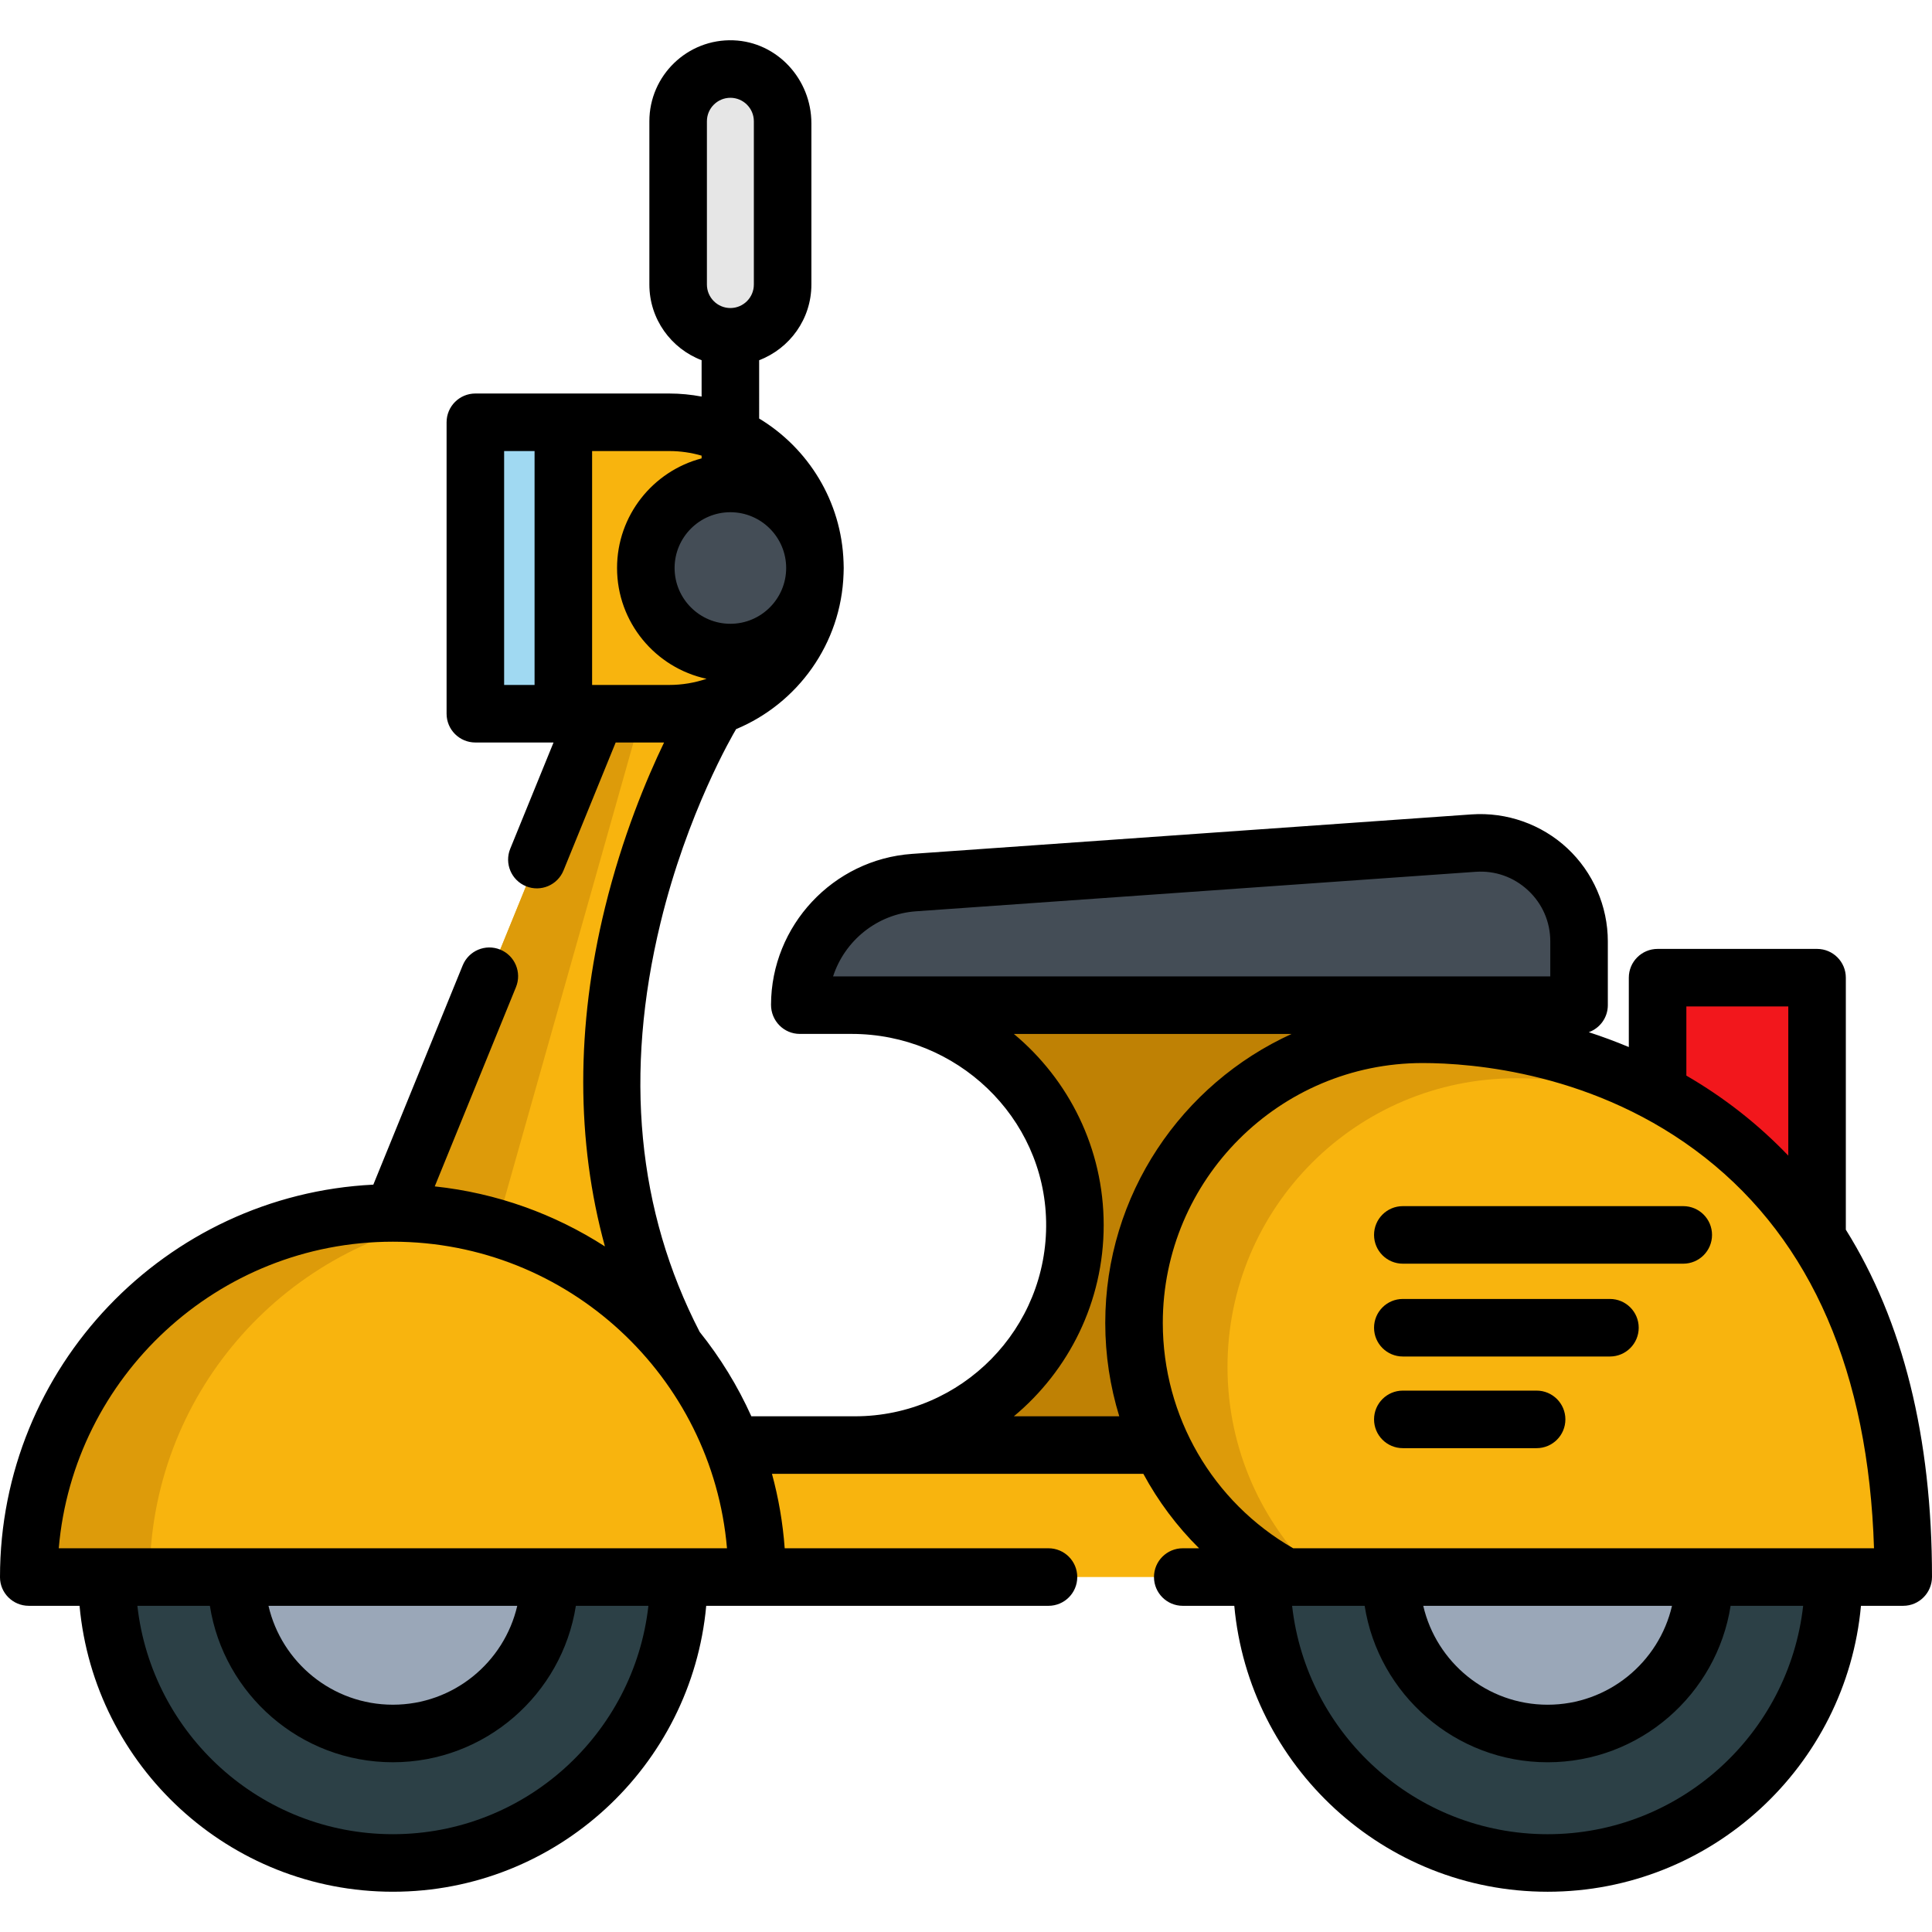 <?xml version="1.0" encoding="iso-8859-1"?>
<!-- Generator: Adobe Illustrator 19.0.0, SVG Export Plug-In . SVG Version: 6.00 Build 0)  -->
<svg version="1.1" id="Capa_1" xmlns="http://www.w3.org/2000/svg" xmlns:xlink="http://www.w3.org/1999/xlink" x="0px" y="0px"
	 viewBox="0 0 512.001 512.001" style="enable-background:new 0 0 512.001 512.001;" xml:space="preserve">
<polyline style="fill:#F2171C;" points="481.54,328.233 481.54,259.097 439.278,259.097 439.278,289.535 "/>
<path style="fill:#BF8104;" d="M226.574,266.378c32.193,0,58.29,26.097,58.29,58.29s-26.097,58.29-58.29,58.29l40.755,21.857
	l136.981-14.572l-43.717-139.896l-126.781,1.457"/>
<g>
	<path style="fill:#F8B40E;" d="M125.975,111.91h51.376c21.327,0,38.617,17.289,38.617,38.617l0,0
		c0,21.327-17.289,38.617-38.617,38.617h-51.376C125.975,189.144,125.975,111.91,125.975,111.91z"/>
	<path style="fill:#F8B40E;" d="M178.885,356.931l-49.607-23.551l-25.163-11.94l53.921-132.296h30.604
		C188.639,189.146,136.184,274.962,178.885,356.931z"/>
	<polyline style="fill:#F8B40E;" points="353.306,417.935 340.735,417.935 146.377,417.935 146.377,382.959 307.692,382.959 	"/>
</g>
<circle style="fill:#2C4046;" cx="410.139" cy="417.937" r="75.778"/>
<polygon style="fill:#DD9B0A;" points="170.033,189.146 129.278,333.382 104.115,321.441 158.035,189.146 "/>
<circle style="fill:#9AA7B8;" cx="410.139" cy="417.937" r="41.463"/>
<circle style="fill:#2C4046;" cx="104.121" cy="417.937" r="75.778"/>
<circle style="fill:#9AA7B8;" cx="104.121" cy="417.937" r="41.463"/>
<path style="fill:#F8B40E;" d="M340.736,417.932c-23.923-12.866-40.207-38.196-40.207-67.346c0-42.317,34.276-76.492,76.492-76.492
	c42.317,0,127.353,23.219,127.353,143.838L340.736,417.932L340.736,417.932z"/>
<path style="fill:#DD9B0A;" d="M325.303,362.244c0-42.317,34.276-76.492,76.492-76.492c12.138,0,27.793,1.918,43.946,7.489
	c-23.996-14.775-50.372-19.148-68.718-19.148c-42.217,0-76.492,34.175-76.492,76.492c0,29.149,16.284,54.48,40.207,67.346h8.61
	C334.552,404.003,325.303,384.21,325.303,362.244z"/>
<path style="fill:#F8B40E;" d="M200.608,417.932c0-53.29-43.201-96.491-96.491-96.491S7.625,364.641,7.625,417.932H200.608z"/>
<path style="fill:#DD9B0A;" d="M120.141,322.772c-5.213-0.871-10.565-1.332-16.025-1.332c-53.29,0-96.491,43.201-96.491,96.491
	h32.049C39.675,370.101,74.479,330.407,120.141,322.772z"/>
<rect x="125.978" y="111.908" style="fill:#A0D9F2;" width="23.316" height="77.235"/>
<g>
	<path style="fill:#444D56;" d="M390.51,223.433l-148.287,10.465c-17.052,1.204-30.269,15.387-30.269,32.481l0,0h206.516v-16.89
		C418.468,234.339,405.621,222.366,390.51,223.433z"/>
	<circle style="fill:#444D56;" cx="193.562" cy="150.529" r="22.406"/>
</g>
<path style="fill:#E6E6E6;" d="M193.559,89.257L193.559,89.257c-7.646,0-13.844-6.198-13.844-13.844V32.136
	c0-7.646,6.198-13.844,13.844-13.844l0,0c7.646,0,13.844,6.198,13.844,13.844v43.277C207.403,83.059,201.204,89.257,193.559,89.257z
	"/>
<path d="M489.165,325.875v-66.779c0-4.211-3.414-7.625-7.625-7.625h-42.262c-4.211,0-7.625,3.414-7.625,7.625v18.381
	c-3.588-1.498-7.137-2.808-10.606-3.932c2.94-1.058,5.045-3.863,5.045-7.168v-16.89c0-9.328-3.914-18.326-10.738-24.687
	c-6.824-6.361-16.079-9.627-25.382-8.975L241.686,226.29c-20.91,1.475-37.296,19.022-37.357,39.97
	c-0.012,4.258,3.377,7.74,7.635,7.74h13.761c27.743,0,50.981,21.949,51.507,49.687c0.539,28.384-22.394,51.646-50.656,51.646
	h-27.461c-3.622-8.045-8.241-15.549-13.692-22.358c-16.566-32.068-20.062-68.533-10.384-108.398
	c7.092-29.207,19.072-49.724,20.037-51.349c16.276-6.781,27.864-22.603,28.477-41.16c0.026-0.511,0.04-1.026,0.04-1.543
	s-0.013-1.032-0.04-1.543c-0.533-16.141-9.366-30.215-22.37-38.068V95.457c8.08-3.084,13.844-10.894,13.844-20.044V32.664
	c0-11.626-9.023-21.541-20.641-21.98c-12.214-0.462-22.296,9.34-22.296,21.452v43.277c0,9.15,5.764,16.96,13.844,20.044v9.639
	c-2.783-0.525-5.649-0.811-8.583-0.811h-51.376c-4.211,0-7.625,3.414-7.625,7.625v77.235c0,4.211,3.414,7.625,7.625,7.625h20.718
	l-11.474,28.155c-1.589,3.9,0.284,8.349,4.183,9.938l0,0c3.9,1.589,8.349-0.284,9.938-4.183l13.821-33.911h12.825
	c-4.667,9.701-11.04,24.946-15.645,43.716c-7.722,31.481-7.67,61.999-0.029,89.835c-13.28-8.548-28.62-14.157-45.097-15.912
	l21.526-52.817c1.589-3.9-0.284-8.349-4.183-9.938l0,0c-3.9-1.589-8.349,0.284-9.938,4.183l-23.683,58.108
	C43.905,316.654-0.03,362.291,0,417.991c0.002,4.186,3.438,7.566,7.625,7.566h13.458c3.864,42.424,39.618,75.774,83.032,75.774
	c43.418,0,79.176-33.349,83.041-75.771h90.705c4.211,0,7.625-3.414,7.625-7.625l0,0c0-4.211-3.414-7.625-7.625-7.625h-69.908
	c-0.492-6.775-1.64-13.369-3.372-19.726h98.421c3.909,7.241,8.877,13.892,14.763,19.726h-4.322c-4.211,0-7.625,3.414-7.625,7.625
	l0,0c0,4.211,3.414,7.625,7.625,7.625h13.658c3.866,42.424,39.623,75.774,83.037,75.774c43.416,0,79.172-33.352,83.038-75.777h11.2
	c4.22,0,7.626-3.453,7.625-7.673C511.994,380.905,504.327,350.128,489.165,325.875z M187.339,32.136c0-3.429,2.79-6.22,6.22-6.22
	s6.22,2.791,6.22,6.22v43.277c0,3.429-2.791,6.22-6.22,6.22s-6.22-2.791-6.22-6.22V32.136z M193.559,135.742
	c8.152,0,14.784,6.632,14.784,14.784c0,8.152-6.632,14.785-14.784,14.785s-14.784-6.632-14.784-14.785
	C178.774,142.375,185.406,135.742,193.559,135.742z M133.599,119.535h8.068v61.985h-8.068V119.535z M158.034,181.519h-1.119v-61.985
	h20.436c2.978,0,5.856,0.431,8.583,1.218v0.724c-12.879,3.383-22.409,15.123-22.409,29.051c0,14.397,10.184,26.455,23.725,29.362
	c-3.111,1.051-6.438,1.631-9.899,1.631h-19.317V181.519z M104.117,329.065c46.432,0,84.662,35.798,88.543,81.243H15.573
	C19.454,364.863,57.684,329.065,104.117,329.065z M137.079,425.556c-3.469,14.995-16.926,26.21-32.964,26.21
	s-29.496-11.215-32.964-26.21H137.079z M104.115,486.081c-34.999,0-63.907-26.524-67.709-60.525H55.62
	c3.674,23.456,24.019,41.459,48.495,41.459c24.475,0,44.82-18.001,48.495-41.456h19.224
	C168.029,459.559,139.117,486.081,104.115,486.081z M446.903,266.722h27.013v39.532c-3.916-4.086-8.121-7.914-12.634-11.464
	c-4.72-3.713-9.542-6.931-14.379-9.743L446.903,266.722L446.903,266.722z M220.778,258.754c3.057-9.438,11.625-16.52,21.98-17.251
	l148.287-10.465c5.173-0.367,10.116,1.382,13.912,4.919c3.796,3.537,5.886,8.343,5.886,13.531v9.265H220.778z M268.684,375.335
	c14.534-12.101,23.805-30.319,23.805-50.666s-9.27-38.565-23.805-50.666h73.613c-29.099,13.247-49.391,42.581-49.391,76.584
	c0,8.526,1.288,16.85,3.712,24.748h-27.934V375.335z M410.138,486.084c-35,0-63.909-26.524-67.714-60.525h10.883v-0.003h8.339
	c3.674,23.459,24.019,41.463,48.493,41.463s44.818-18.005,48.492-41.463h19.223C474.049,459.559,445.139,486.084,410.138,486.084z
	 M377.176,425.556H443.1c-3.469,14.997-16.925,26.214-32.961,26.214S380.644,440.554,377.176,425.556z M342.71,410.307
	c-21.365-12.245-34.555-34.955-34.555-59.721c0-37.974,30.895-68.868,68.868-68.868c12.922,0,46.082,2.441,74.832,25.055
	c28.268,22.234,43.312,57.039,44.778,103.533H342.71V410.307z"/>
<path d="M446.082,319.64h-74.319c-4.211,0-7.625,3.414-7.625,7.625c0,4.211,3.414,7.625,7.625,7.625h74.319
	c4.211,0,7.625-3.414,7.625-7.625C453.707,323.054,450.293,319.64,446.082,319.64z"/>
<path d="M426.651,344.238h-54.888c-4.211,0-7.625,3.414-7.625,7.625s3.414,7.625,7.625,7.625h54.888
	c4.211,0,7.625-3.414,7.625-7.625S430.862,344.238,426.651,344.238z"/>
<path d="M407.219,368.528h-35.455c-4.211,0-7.625,3.414-7.625,7.625s3.414,7.625,7.625,7.625h35.455
	c4.211,0,7.625-3.414,7.625-7.625S411.429,368.528,407.219,368.528z"/>
<g>
</g>
<g>
</g>
<g>
</g>
<g>
</g>
<g>
</g>
<g>
</g>
<g>
</g>
<g>
</g>
<g>
</g>
<g>
</g>
<g>
</g>
<g>
</g>
<g>
</g>
<g>
</g>
<g>
</g>
</svg>
